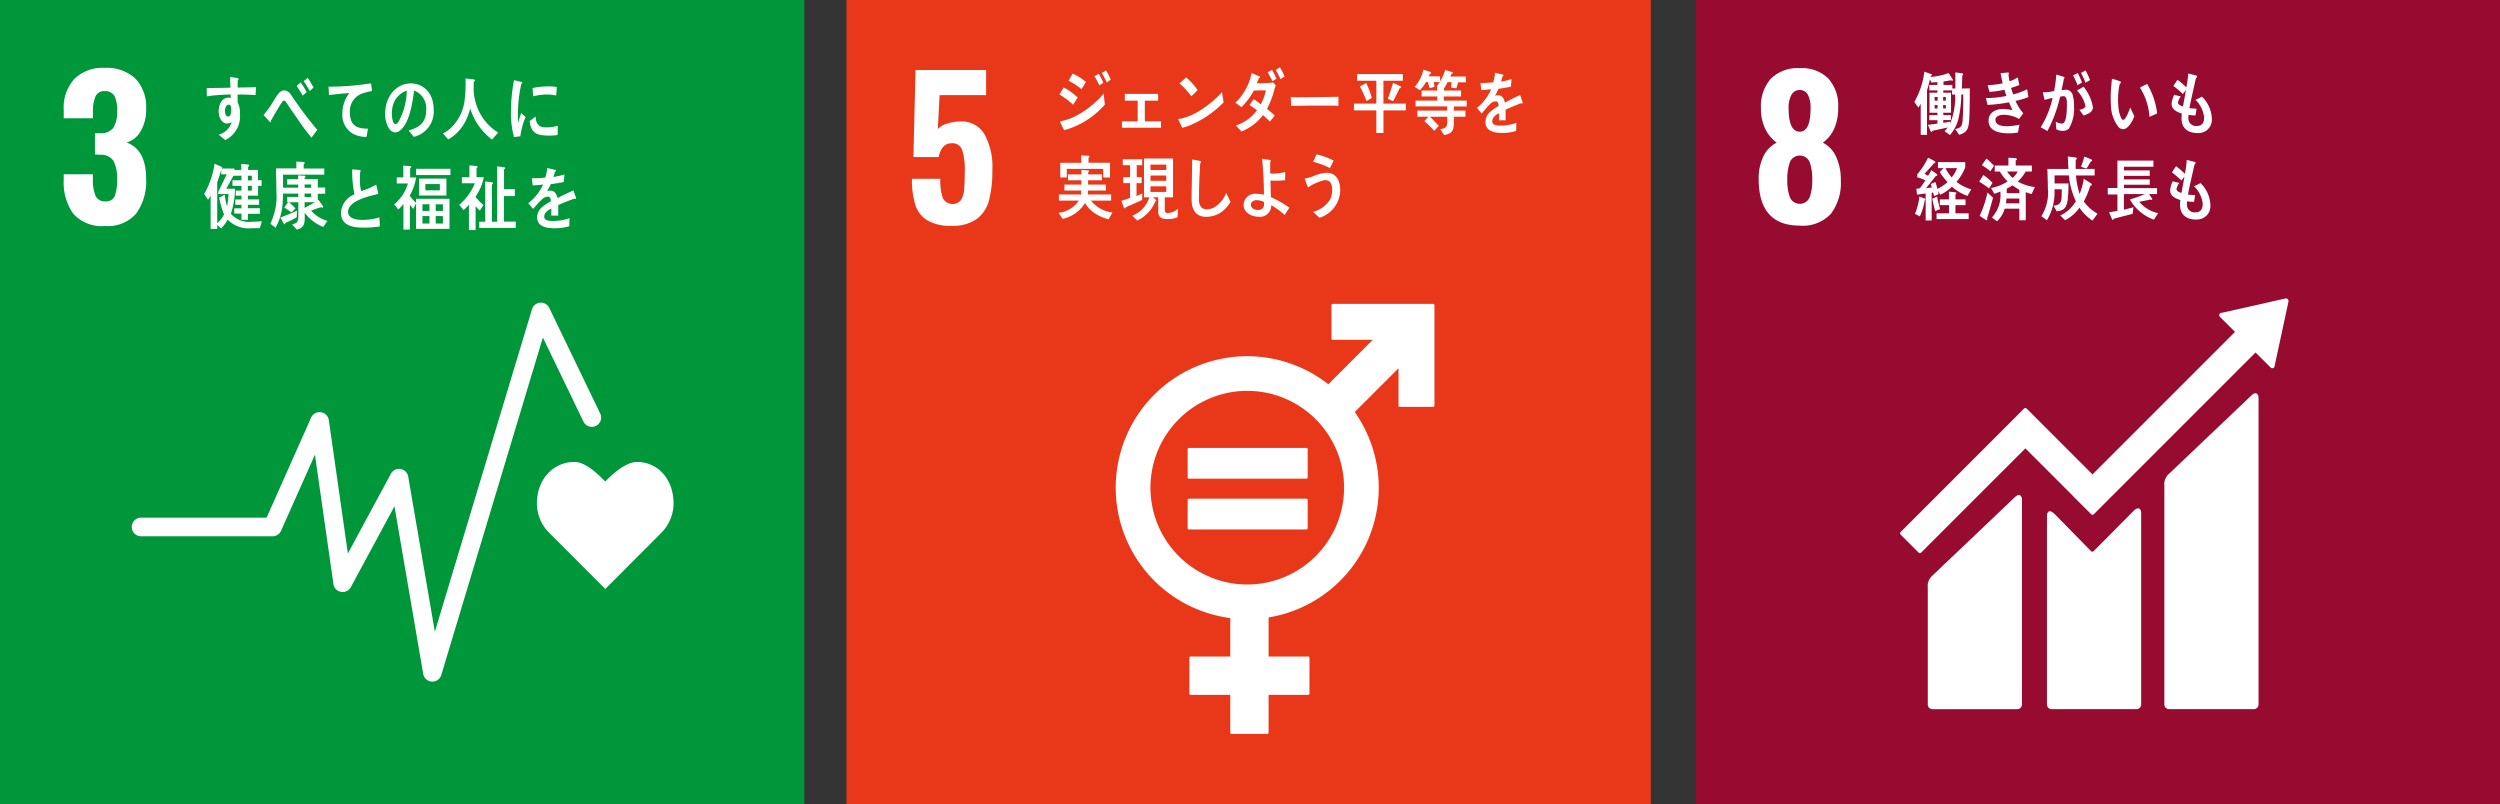 <svg id="グループ_15" data-name="グループ 15" xmlns="http://www.w3.org/2000/svg" xmlns:xlink="http://www.w3.org/1999/xlink" width="310.519" height="99.9" viewBox="0 0 310.519 99.9">
  <rect x="0" y="0" width="310.519" height="99.9" fill="#333333" stroke="none"/>
  <defs>
    <clipPath id="clip-path">
      <rect id="長方形_20" data-name="長方形 20" width="310.519" height="99.9" fill="none"/>
    </clipPath>
  </defs>
  <rect id="長方形_17" data-name="長方形 17" width="99.9" height="99.9" transform="translate(0 0)" fill="#00973b"/>
  <g id="グループ_14" data-name="グループ 14" transform="translate(0 0)">
    <g id="グループ_13" data-name="グループ 13" clip-path="url(#clip-path)">
      <path id="パス_141" data-name="パス 141" d="M5.064,22.248a6.685,6.685,0,0,1-1.2-4.256v-.658H7.485v.633A5.006,5.006,0,0,0,7.84,20.06a1.226,1.226,0,0,0,1.2.635A1.154,1.154,0,0,0,10.2,20.05a5.509,5.509,0,0,0,.293-2.106,4.519,4.519,0,0,0-.447-2.27A1.81,1.81,0,0,0,8.4,14.911a4.189,4.189,0,0,0-.658-.025V12.23h.588a1.944,1.944,0,0,0,1.692-.658A3.818,3.818,0,0,0,10.5,9.407a3.757,3.757,0,0,0-.34-1.811,1.285,1.285,0,0,0-1.213-.588,1.14,1.14,0,0,0-1.129.635,4.743,4.743,0,0,0-.33,1.882v.846H3.864V9.337A5.3,5.3,0,0,1,5.193,5.48,4.994,4.994,0,0,1,8.944,4.116a5.212,5.212,0,0,1,3.81,1.317A5.077,5.077,0,0,1,14.1,9.221a5.219,5.219,0,0,1-.682,2.763,2.92,2.92,0,0,1-1.741,1.4q2.421.894,2.423,4.492a6.838,6.838,0,0,1-1.223,4.314,4.625,4.625,0,0,1-3.882,1.565,4.725,4.725,0,0,1-3.927-1.506" transform="translate(4.051 4.315)" fill="#fff"/>
      <path id="パス_142" data-name="パス 142" d="M49.526,33.127c0-2.825-1.813-5.113-4.556-5.113-1.372,0-3.027,1.5-3.927,2.427-.9-.926-2.446-2.429-3.818-2.429-2.745,0-4.668,2.288-4.668,5.113a5.176,5.176,0,0,0,1.456,3.617l7.036,7.046,7.024-7.038,0-.006a5.176,5.176,0,0,0,1.456-3.617" transform="translate(34.131 29.367)" fill="#fff"/>
      <path id="パス_143" data-name="パス 143" d="M45.328,65.422c-.025,0-.047,0-.072,0a1.155,1.155,0,0,1-1.067-.959L40.617,43.65,35.2,53.687a1.156,1.156,0,0,1-2.161-.385l-2.3-16.061-4.205,9.443a1.154,1.154,0,0,1-1.055.686H9.148a1.155,1.155,0,1,1,0-2.311H24.736l5.529-12.421a1.156,1.156,0,0,1,2.2.307l2.368,16.561,5.34-9.9a1.155,1.155,0,0,1,2.155.352l3.308,19.275L57.7,19.174A1.155,1.155,0,0,1,59.843,19l6.346,13.157a1.155,1.155,0,0,1-2.081,1L59.052,22.683,46.435,64.6a1.157,1.157,0,0,1-1.106.821" transform="translate(8.377 19.239)" fill="#fff"/>
      <path id="パス_144" data-name="パス 144" d="M32.154,11.832c-.262.027-.522.063-.793.1A11.335,11.335,0,0,1,30.984,8.6a21.6,21.6,0,0,1,.377-3.74l.633.147a2.209,2.209,0,0,1,.313.082.108.108,0,0,1,.08.113.117.117,0,0,1-.117.115A17.356,17.356,0,0,0,31.848,9.2c0,.317.014.627.014.944.131-.4.256-.8.393-1.2.182.168.365.342.545.512a8.4,8.4,0,0,0-.647,2.372m4.625-.164a5.9,5.9,0,0,1-1.329.076c-1.041-.033-2.009-.2-2.136-1.807.246-.186.492-.381.744-.559,0,.909.422,1.319,1.1,1.342a4.633,4.633,0,0,0,1.639-.2c-.006.381-.01.76-.016,1.149m-.182-4.9a5.615,5.615,0,0,0-1.686-.1,7.635,7.635,0,0,0-1.166.2c-.031-.313-.051-.707-.09-1.022a8.783,8.783,0,0,1,1.651-.2,6.069,6.069,0,0,1,1.374.068c-.029.348-.047.7-.084,1.053" transform="translate(32.482 5.098)" fill="#fff"/>
      <path id="パス_145" data-name="パス 145" d="M18.606,6.916c-.305-.025-.61-.043-.907-.049-.447-.014-.889-.033-1.327-.018.006.332-.008.639.012.969a2.914,2.914,0,0,1,.277,1.407A3.268,3.268,0,0,1,14.833,12.5c-.266-.231-.549-.434-.809-.676a2.285,2.285,0,0,0,1.61-1.532,1.136,1.136,0,0,1-.615.143c-.631,0-1-.813-1-1.5,0-.856.424-1.7,1.2-1.7a1.241,1.241,0,0,1,.3.037c0-.141-.008-.287-.016-.43-.5,0-1.01.035-1.506.068s-.957.092-1.434.16c-.029-.34-.014-.686-.029-1.026.985-.018,1.966-.018,2.954-.055-.023-.438-.037-.871-.045-1.317.215.018.447.053.662.088a1.967,1.967,0,0,1,.274.045c.051.008.111.025.111.107a.245.245,0,0,1-.1.186c-.008.287-.014.592-.014.877.758-.006,1.522-.02,2.28-.045ZM15.294,8.1c-.34,0-.49.391-.49.758,0,.295.088.721.391.721.328,0,.387-.5.387-.8,0-.24,0-.678-.289-.678" transform="translate(13.139 4.897)" fill="#fff"/>
      <path id="パス_146" data-name="パス 146" d="M21.925,12.165c-.375-.5-.815-1.028-1.206-1.592-.463-.664-.94-1.354-1.391-2.009-.154-.223-.309-.467-.463-.69-.082-.113-.182-.317-.324-.317-.2,0-.389.383-.5.549-.147.236-.3.488-.434.711-.252.414-.471.834-.715,1.235V10.1c0,.074-.031.139-.094.139l-.817-.9A11.9,11.9,0,0,0,16.85,8.2c.279-.42.528-.889.823-1.311.281-.381.5-.606.92-.606a.968.968,0,0,1,.729.465c.162.2.317.461.463.666.348.5.692,1,1.045,1.469.545.739,1.252,1.618,1.825,2.308ZM20.848,6.933c-.234-.42-.5-.815-.756-1.211l.506-.434A10.372,10.372,0,0,1,21.333,6.5Zm.866-.576a11.429,11.429,0,0,0-.758-1.219l.508-.424a12.722,12.722,0,0,1,.729,1.221Z" transform="translate(16.754 4.943)" fill="#fff"/>
      <path id="パス_147" data-name="パス 147" d="M25.161,6.034a8.139,8.139,0,0,0-1.082.291,2.317,2.317,0,0,0-1.5,2.386c.014,1.786,1.125,1.954,2.233,1.975-.051.336-.1.68-.174,1.016l-.15,0a3.568,3.568,0,0,1-1.446-.34,2.674,2.674,0,0,1-1.4-2.554,4.093,4.093,0,0,1,.866-2.546c-.815.049-1.727.137-2.528.252-.039-.442-.018-.7-.061-1.047a33.609,33.609,0,0,0,4.2-.262c.33-.047.887-.119,1.077-.147.035.131.113.817.125.885s-.084.076-.16.094" transform="translate(20.884 5.299)" fill="#fff"/>
      <path id="パス_148" data-name="パス 148" d="M26.912,11.7c-.221-.262-.422-.537-.645-.789,1.135-.34,2.181-.832,2.181-2.53a2.355,2.355,0,0,0-1.5-2.435c-.195,1.547-.576,4.009-1.7,4.92a1.048,1.048,0,0,1-.668.287,1.061,1.061,0,0,1-.766-.52A3.344,3.344,0,0,1,23.356,8.8c0-2.192,1.454-3.74,3.161-3.74,1.581,0,2.864,1.172,2.864,3.257A3.223,3.223,0,0,1,26.912,11.7M24.388,7.571a3.677,3.677,0,0,0-.2,1.225c0,.367.066,1.315.467,1.315.143,0,.266-.17.352-.285a8.2,8.2,0,0,0,1.032-3.867,2.653,2.653,0,0,0-1.649,1.612" transform="translate(24.485 5.3)" fill="#fff"/>
      <path id="パス_149" data-name="パス 149" d="M32.956,12.353A7.694,7.694,0,0,1,30.248,8.5a9.329,9.329,0,0,1-.4,1.161,5.731,5.731,0,0,1-1.59,2.161,4.174,4.174,0,0,1-.756.508l-.645-.746a4.2,4.2,0,0,0,.873-.576,5.728,5.728,0,0,0,1.811-3.486,16.594,16.594,0,0,0,.117-2.763l1.02.115A.143.143,0,0,1,30.821,5a.175.175,0,0,1-.131.162c-.014.361-.023.719-.023,1.082a6.8,6.8,0,0,0,1.143,3.423,6.314,6.314,0,0,0,1.907,1.807Z" transform="translate(28.161 4.986)" fill="#fff"/>
      <path id="パス_150" data-name="パス 150" d="M19.3,17.926c-.334.008-.67.016-1.006.016a3.667,3.667,0,0,1-3-1.067,4.717,4.717,0,0,1-.805,1.086L14,17.541v.49h-.821V13.874a4.916,4.916,0,0,1-.317.541l-.479-.727A10.66,10.66,0,0,0,13.67,9.925l.889.4a.107.107,0,0,1,.059.088.143.143,0,0,1-.08.115h1.583v.711l-1,1.8H16.2a9.732,9.732,0,0,1-.506,3.107,3.033,3.033,0,0,0,2.689.987c.387,0,.766-.025,1.155-.051ZM14.133,13.7v-.3l1.053-2.155H14.5v-.6c-.143.535-.307,1.069-.5,1.585v5.086a3.076,3.076,0,0,0,.842-1.086,11.682,11.682,0,0,1-.6-2.085c.229-.121.455-.244.684-.367a9.073,9.073,0,0,0,.3,1.463,13.381,13.381,0,0,0,.178-1.54Zm4.941-1.016V13.9H17.808v.465H19.2v.666H17.808v.428H19.3v.692H17.814V16.9h-.805v-.77h-.893v-.658h.893V15.03h-.76v-.658h.76V13.9H16.3v-.631h.707v-.586H15.893v-.7h1.116V11.42H15.96V10.7h1.026V9.952l.858.08a.12.12,0,0,1,.119.131c0,.07-.082.121-.127.156V10.7h1.231v1.278h.447v.7ZM18.3,11.42h-.492V12H18.3Zm0,1.262h-.492v.586H18.3Z" transform="translate(12.981 10.405)" fill="#fff"/>
      <path id="パス_151" data-name="パス 151" d="M22.962,17.916a5.376,5.376,0,0,1-2.3-1.76c0,.207.008.408.008.612,0,.93-.24,1.274-.985,1.481l-.582-.641c.567-.162.77-.27.77-1.018V14.847H18.716c.274.246.543.488.795.758l-.49.514c-.3-.215-.6-.424-.9-.621l.477-.651h-.113V14.19h1.379v-.414h-1.9c-.006.315-.006.631-.031.946a7.274,7.274,0,0,1-.891,3.3c-.217-.17-.426-.342-.649-.506a7.81,7.81,0,0,0,.752-4c0-.955-.035-1.911-.051-2.868h2.532V9.8c.285.016.643.016.918.053.051.008.119.027.119.109a.172.172,0,0,1-.127.152v.543h2.556v.768H17.972c0,.539,0,1.071,0,1.612h1.878v-.377h-1.37v-.678H19.84V11.51l.782.045c.059,0,.133.01.133.111a.165.165,0,0,1-.1.141v.172H22.29v1.039h.918v.774H22.29v.795l.068-.055.555.768a.225.225,0,0,1,.035.119.1.1,0,0,1-.1.107.344.344,0,0,1-.164-.063c-.41.127-.819.279-1.229.418a4.149,4.149,0,0,0,2.032,1.288Zm-3.294-1.19a14.474,14.474,0,0,1-1.391.676c-.018.063-.053.18-.121.18-.037,0-.068-.035-.09-.072l-.43-.766c.7-.262,1.4-.524,2.079-.858Zm1.8-4.089h-.819v.406h.819Zm0,1.129h-.819V14.2h.819Zm-.819,1.082v.694a13.785,13.785,0,0,0,1.274-.7Z" transform="translate(17.184 10.272)" fill="#fff"/>
      <path id="パス_152" data-name="パス 152" d="M23.348,17.5c-1.028,0-2.671-.166-2.671-1.846a2.566,2.566,0,0,1,1.678-2.272,13.988,13.988,0,0,1-.287-3.114l.655.053c.107.01.213.018.322.035.037.008.08.027.08.08a.181.181,0,0,1-.049.1,5.951,5.951,0,0,0-.043.809,5.534,5.534,0,0,0,.135,1.575.094.094,0,0,0,.063.027,7.75,7.75,0,0,0,1.815-.785c.109.379.18.774.266,1.161-.9.221-3.757.785-3.757,2.235,0,.819,1.065.977,1.563.977a6.568,6.568,0,0,0,2.321-.309c.031.371.053.75.061,1.129a12.054,12.054,0,0,1-2.153.147" transform="translate(21.677 10.767)" fill="#fff"/>
      <path id="パス_153" data-name="パス 153" d="M26.622,17.9V14.733l-.346.69c-.152-.168-.283-.346-.426-.522v3.093h-.8V14.8a3.807,3.807,0,0,1-.641.688l-.506-.629a5.27,5.27,0,0,0,1.708-2.6H24.219v-.75h.821V10.04l.848.07c.045,0,.121.027.121.1a.17.17,0,0,1-.121.141v1.168h.742a6.581,6.581,0,0,1-.8,2.245,3.682,3.682,0,0,0,.793.893v-.488h4.15V17.9Zm.008-7.46h4.261v.778H26.63ZM27,11.658h3.392v2.1H27Zm1.284,3.189h-.869v.823h.869Zm0,1.467h-.869v.928h.869Zm1.29-3.976h-1.8v.776h1.8Zm.379,2.509h-.893v.823h.893Zm0,1.467h-.893v.928h.893Z" transform="translate(25.058 10.526)" fill="#fff"/>
      <path id="パス_154" data-name="パス 154" d="M29.874,13.917v.035a6.665,6.665,0,0,0,.981,1l-.447.7a6.191,6.191,0,0,1-.528-.557v2.968h-.83V14.906a4.288,4.288,0,0,1-.668.68l-.537-.664a6.91,6.91,0,0,0,1.944-2.667H28.174V11.5h.936V10.027l.9.082a.13.13,0,0,1,.107.121.155.155,0,0,1-.121.133V11.5H30.9a6.61,6.61,0,0,1-1.026,2.421m.453,3.88v-.77h.748v-5.01l.854.107a.123.123,0,0,1,.113.123c0,.082-.082.123-.135.152v4.629h.649V10.152l.856.1c.059.01.135.043.135.123s-.084.125-.135.162v2.454h1.338v.85H33.395V17.01h1.473V17.8Z" transform="translate(29.193 10.512)" fill="#fff"/>
      <path id="パス_155" data-name="パス 155" d="M37.9,14.023a.209.209,0,0,1-.109-.043c-.528.178-1.549.584-2.032.805V16.1l-.864-.008c.006-.119.006-.248.006-.393v-.479c-.588.272-.881.625-.881,1.018,0,.344.338.522,1.006.522a6.447,6.447,0,0,0,2.134-.342l-.029,1a6.137,6.137,0,0,1-1.841.248c-1.438,0-2.157-.453-2.157-1.372a1.7,1.7,0,0,1,.6-1.233,5.245,5.245,0,0,1,1.114-.735c-.014-.387-.131-.584-.344-.584a1.058,1.058,0,0,0-.756.328,6.521,6.521,0,0,0-.565.58c-.272.3-.44.506-.543.61-.131-.156-.336-.385-.608-.7a6.192,6.192,0,0,0,1.85-2.323c-.389.051-.823.086-1.293.111-.029-.324-.074-.625-.117-.889a12.4,12.4,0,0,0,1.68-.088,7.123,7.123,0,0,0,.25-1.184l.989.225a.1.1,0,0,1,.088.1c0,.051-.035.094-.117.129-.037.145-.1.369-.2.658a11.879,11.879,0,0,0,1.37-.315l-.082.942c-.4.086-.946.172-1.62.266a5.394,5.394,0,0,1-.455.856A1.477,1.477,0,0,1,34.794,13c.447,0,.742.3.873.918.586-.309,1.256-.627,1.979-.952l.338.961c0,.068-.029.1-.088.1" transform="translate(33.578 10.684)" fill="#fff"/>
      <rect id="長方形_18" data-name="長方形 18" width="99.9" height="99.9" transform="translate(105.14)" fill="#e83819"/>
      <path id="パス_156" data-name="パス 156" d="M57.177,22.9A3.5,3.5,0,0,1,55.7,20.939a10.667,10.667,0,0,1-.4-3.175h3.527a6.743,6.743,0,0,0,.305,2.388,1.357,1.357,0,0,0,2.235.27,2.7,2.7,0,0,0,.412-1.282c.053-.541.082-1.321.082-2.339a7.991,7.991,0,0,0-.317-2.6,1.261,1.261,0,0,0-1.3-.858q-1.272,0-1.624,1.717H55.483l.26-10.817h8.771V7.371H58.73l-.213,4.209a2.467,2.467,0,0,1,1.131-.67,5.317,5.317,0,0,1,1.717-.27A3.246,3.246,0,0,1,64.3,12.215a8.331,8.331,0,0,1,.987,4.42,14.817,14.817,0,0,1-.4,3.753,4.25,4.25,0,0,1-1.518,2.352,5.14,5.14,0,0,1-3.185.858,5.552,5.552,0,0,1-3.011-.694" transform="translate(57.971 4.448)" fill="#fff"/>
      <path id="パス_157" data-name="パス 157" d="M107.085,18.427H94.612a.161.161,0,0,0-.16.16v4.144a.16.16,0,0,0,.16.16h4.965l-5.514,5.516A16.33,16.33,0,1,0,81.884,57.45v4.777h-4.92a.157.157,0,0,0-.162.158v4.443a.157.157,0,0,0,.162.158h4.92v4.7a.156.156,0,0,0,.158.158h4.441a.158.158,0,0,0,.16-.158v-4.7h4.92a.156.156,0,0,0,.158-.158V62.385a.156.156,0,0,0-.158-.158h-4.92V57.372a16.323,16.323,0,0,0,10.7-25.514l5.436-5.436v4.64a.16.16,0,0,0,.16.158h4.144a.161.161,0,0,0,.162-.158V18.587a.162.162,0,0,0-.162-.16M83.992,53.28A12.025,12.025,0,1,1,96.018,41.256,12.038,12.038,0,0,1,83.992,53.28" transform="translate(70.926 19.318)" fill="#fff"/>
      <path id="パス_158" data-name="パス 158" d="M86.761,27.162H72.177a.153.153,0,0,0-.16.141v3.531a.151.151,0,0,0,.16.145H86.761a.151.151,0,0,0,.162-.145V27.3a.154.154,0,0,0-.162-.141" transform="translate(75.499 28.475)" fill="#fff"/>
      <path id="パス_159" data-name="パス 159" d="M86.761,30.24H72.177a.155.155,0,0,0-.16.147v3.531a.152.152,0,0,0,.16.141H86.761a.152.152,0,0,0,.162-.141V30.387a.156.156,0,0,0-.162-.147" transform="translate(75.499 31.702)" fill="#fff"/>
      <path id="パス_160" data-name="パス 160" d="M65.948,8.539A9.266,9.266,0,0,0,64.24,7.261c.184-.283.35-.582.535-.873a7.5,7.5,0,0,1,1.731,1.241ZM64.834,11.7c-.059-.1-.512-.993-.512-1.047s.066-.066.1-.074a8.553,8.553,0,0,0,1.376-.418,11.575,11.575,0,0,0,3.953-3.027c.031.455.074.918.133,1.381A10.384,10.384,0,0,1,64.834,11.7m2.141-5.1a7.221,7.221,0,0,0-1.6-1.045c.176-.291.336-.59.5-.891A6.307,6.307,0,0,1,67.526,5.7c-.176.311-.352.61-.551.9M69.2,6.138a9.564,9.564,0,0,0-.615-1.155l.549-.293A10.8,10.8,0,0,1,69.7,5.8Zm.932-.369c-.2-.393-.4-.8-.625-1.182l.528-.317a8.263,8.263,0,0,1,.58,1.149Z" transform="translate(67.346 4.476)" fill="#fff"/>
      <path id="パス_161" data-name="パス 161" d="M68.031,9.9V9.1h1.958V6.533h-1.6v-.84h4.138v.84H70.876V9.1h2.011v.8Z" transform="translate(71.321 5.968)" fill="#fff"/>
      <path id="パス_162" data-name="パス 162" d="M73.236,10.494a6.343,6.343,0,0,1-1.29.463c-.045-.1-.506-1.071-.506-1.071,0-.035.035-.035.059-.035a1.424,1.424,0,0,0,.315-.043A7.522,7.522,0,0,0,74.152,8.8a12.938,12.938,0,0,0,2.737-2.274c.059.422.133.842.2,1.262a12.509,12.509,0,0,1-3.849,2.708m-.17-3.462A9.3,9.3,0,0,0,71.6,5.439c.289-.242.559-.5.836-.746a8.207,8.207,0,0,1,1.417,1.569,6.2,6.2,0,0,1-.787.77" transform="translate(74.895 4.92)" fill="#fff"/>
      <path id="パス_163" data-name="パス 163" d="M79.811,6.637c-.031.1-.053.211-.084.313a6.719,6.719,0,0,1-.248.807,10.4,10.4,0,0,1-.645,1.491c.33.258.658.531.967.823-.19.256-.4.506-.608.744-.277-.272-.563-.539-.85-.795a6.282,6.282,0,0,1-2.683,2.03c-.207-.24-.426-.471-.653-.694a.065.065,0,0,1-.02-.041c0-.035.027-.035.043-.043a2.591,2.591,0,0,0,.424-.145,5.334,5.334,0,0,0,2.134-1.706c-.293-.24-.608-.447-.916-.66.182-.242.344-.49.526-.729.293.2.58.42.866.643a6.1,6.1,0,0,0,.631-1.731c-.5,0-.989.006-1.489.025a8.739,8.739,0,0,1-1.546,2.065c-.244-.186-.492-.375-.748-.549a7.1,7.1,0,0,0,2.016-3.691l.989.42a.091.091,0,0,1,.059.094c0,.076-.082.1-.133.1-.094.223-.182.447-.277.66.688-.018,1.37-.018,2.061-.1a4.5,4.5,0,0,0,.313.377c-.043.094-.094.2-.129.293M79.516,5.8c-.182-.377-.387-.744-.6-1.1l.549-.3a10.354,10.354,0,0,1,.549,1.1Zm1-.248a10.534,10.534,0,0,0-.6-1.149l.528-.315a6.883,6.883,0,0,1,.572,1.131Z" transform="translate(78.533 4.28)" fill="#fff"/>
      <path id="パス_164" data-name="パス 164" d="M84.19,7c-.418-.027-.778-.035-1.114-.035-.389-.008-3.835,0-4.767.035-.012-.344-.029-.78-.037-1.036-.01-.129.049-.07.1-.063.123.016.358.025.424.029.447.012,1.592-.016,2.1-.016,1.063,0,2.114-.027,3.3-.043-.023.342,0,.787-.008,1.131" transform="translate(82.056 6.149)" fill="#fff"/>
      <path id="パス_165" data-name="パス 165" d="M85.772,9v2.81h-.889V9H82.1V8.16h2.786V5.314h-2.4V4.493h5.69v.821H85.764V8.16h2.786V9Zm-2.1-1.168c-.256-.608-.518-1.227-.825-1.8l.782-.428a10.232,10.232,0,0,1,.69,1.85Zm4.093-1.569c-.256.541-.512,1.082-.807,1.6l-.651-.309c.242-.641.461-1.3.651-1.971l.883.4a.172.172,0,0,1,.1.145c0,.094-.119.127-.178.127" transform="translate(86.067 4.71)" fill="#fff"/>
      <path id="パス_166" data-name="パス 166" d="M88.164,5.767l.08.592-.6.162-.236-.77h-.2a5.9,5.9,0,0,1-.782,1.026l-.639-.418a4.873,4.873,0,0,0,1.084-2.134l.844.274a.129.129,0,0,1,.1.111c0,.078-.082.129-.139.137a1.605,1.605,0,0,1-.156.307h1.424v.713Zm2.487,3.025-.01.514h1.446v.762H90.651c0,1.311.131,2.048-1.2,2.28l-.5-.729c.508-.094.877-.137.877-.848v-.7H87.681c.219.207.424.42.629.643.156.162.317.309.463.488l-.549.619a16.274,16.274,0,0,0-1.239-1.2l.49-.549H86.11V9.307h3.714V8.785H85.891V8.064h2.7V7.549H86.646V6.82h1.919V6.239l.889.121c.037.006.037-.037.037.006,0,.061-.031.172-.074.19V6.82h2.134v.729H89.4v.514h2.845v.729ZM91.192,5.8l-.234.735-.637-.068.031-.694h-.479a7.69,7.69,0,0,1-.455.78l-.852-.317a6.123,6.123,0,0,0,1.006-1.971l.866.256c.035.008.088.043.088.094,0,.078-.1.094-.145.094-.053.129-.111.25-.17.369h1.942V5.8Z" transform="translate(89.93 4.429)" fill="#fff"/>
      <path id="パス_167" data-name="パス 167" d="M95.158,8.238a.187.187,0,0,1-.1-.041c-.506.178-1.479.582-1.94.805v1.319l-.825-.008c.006-.121.006-.25.006-.4V9.437c-.557.279-.84.627-.84,1.022,0,.342.322.52.959.52a5.991,5.991,0,0,0,2.038-.338l-.027,1a5.5,5.5,0,0,1-1.757.248q-2.059,0-2.059-1.368a1.727,1.727,0,0,1,.574-1.235,4.946,4.946,0,0,1,1.063-.737c-.014-.385-.125-.584-.328-.584a1,1,0,0,0-.721.326,6.785,6.785,0,0,0-.539.584c-.26.3-.42.5-.518.608-.127-.154-.324-.385-.582-.7a6.166,6.166,0,0,0,1.764-2.323c-.371.051-.782.086-1.233.113-.025-.326-.068-.627-.111-.891a11.3,11.3,0,0,0,1.6-.088,6.992,6.992,0,0,0,.236-1.18l.948.221a.1.1,0,0,1,.082.1c0,.051-.033.094-.111.127-.035.147-.1.371-.188.662A10.441,10.441,0,0,0,93.855,5.2l-.076.944c-.385.084-.905.17-1.549.266a5.17,5.17,0,0,1-.432.856,1.351,1.351,0,0,1,.4-.059c.426,0,.707.3.834.916.559-.309,1.194-.625,1.889-.95l.32.959c0,.068-.027.1-.082.1" transform="translate(93.889 4.623)" fill="#fff"/>
      <path id="パス_168" data-name="パス 168" d="M70.393,17.363a5.415,5.415,0,0,1-1.729-.762,3.721,3.721,0,0,1-1.188-1.268,4.331,4.331,0,0,1-2.79,1.979l-.5-.754A3.514,3.514,0,0,0,66.7,15.04H64.228v-.762h2.755c.008-.164.016-.326.016-.488H64.91v-.737h2.112V12.52H65.363v-.735h1.659v-.549l.858.059a.083.083,0,0,1,.088.086.143.143,0,0,1-.1.121v.283H69.58v.735H67.856v.533h2.208v.737h-2.22c-.008.162-.008.324-.008.488h2.882v.762H68.21a4,4,0,0,0,2.675,1.485Zm-.66-5.193V11.1H65.209V12.17H64.4V10.345h2.606V9.419l.907.059a.106.106,0,0,1,.119.1.186.186,0,0,1-.125.147v.617H70.58V12.17Z" transform="translate(67.295 9.874)" fill="#fff"/>
      <path id="パス_169" data-name="パス 169" d="M70.582,14.75c-.682.334-1.379.617-2.067.934-.016.051-.051.129-.1.129-.029,0-.068-.027-.1-.086L68,14.869c.356-.119.717-.24,1.075-.369V12.669h-.842v-.748h.842V10.436h-.907V9.7H70.59v.735h-.682v1.485h.608v.748h-.633v1.6c.238-.1.477-.215.713-.32ZM74.974,16.9a2.966,2.966,0,0,1-1.245.231c-.565,0-1.151-.111-1.151-.934V14.433h-.662c.068.053.418.309.418.393,0,.051-.066.086-.1.094a7.5,7.5,0,0,1-.459.85,4.427,4.427,0,0,1-1.8,1.542l-.631-.6a3.506,3.506,0,0,0,2.118-2.28h-.651V9.615h3.607v4.818H73.39v1.483c0,.283.082.471.344.471a2.117,2.117,0,0,0,1.313-.557Zm-1.4-6.532H71.616v.668h1.958Zm-1.958,1.356v.651h1.958l.006-.651Zm1.964,1.338H71.614v.7h1.966Z" transform="translate(71.283 10.08)" fill="#fff"/>
      <path id="パス_170" data-name="パス 170" d="M75.959,16.209a3.4,3.4,0,0,1-1.944.582c-1.041,0-1.694-.692-1.751-1.911a4.835,4.835,0,0,1-.008-.488c0-.463.008-.926.023-1.4.02-1.1.035-2.216.051-3.322.225.033.461.078.688.127a1.659,1.659,0,0,1,.287.061c.059.025.131.061.131.137a.174.174,0,0,1-.109.143c-.088,1.493-.154,3-.154,4.492,0,.762.293,1.227.975,1.227a2.008,2.008,0,0,0,.93-.25,3.536,3.536,0,0,0,1.475-1.79l.537,1.114a4.2,4.2,0,0,1-1.131,1.276" transform="translate(75.748 10.139)" fill="#fff"/>
      <path id="パス_171" data-name="パス 171" d="M80.5,16.611a8.525,8.525,0,0,0-1.663-1.217,1.386,1.386,0,0,1-1.583,1.432c-.727,0-1.841-.428-1.841-1.456a1.422,1.422,0,0,1,1.606-1.389,3.734,3.734,0,0,1,.916.111c0-1.2-.051-2.407-.147-3.6-.029-.293-.043-.584-.094-.866l.975.145c.045.008.125.051.125.121a.166.166,0,0,1-.08.119v.326c0,.377-.008.756.008,1.131H78.8a7.629,7.629,0,0,0,1.012-.051c.262-.033.52-.094.776-.135,0,.334-.014.668-.023,1.01-.41.035-.828.059-1.239.059-.19,0-.381-.008-.578-.016.02.686.029,1.37.051,2.065A12.11,12.11,0,0,1,81.1,15.7Zm-2.558-1.62a2.263,2.263,0,0,0-.969-.221c-.256,0-.653.188-.653.539,0,.533.514.67.875.67a.657.657,0,0,0,.748-.746Z" transform="translate(79.054 10.094)" fill="#fff"/>
      <path id="パス_172" data-name="パス 172" d="M80.955,17.234c-.272-.248-.543-.5-.83-.727a3.548,3.548,0,0,0,2.114-1.491,2.778,2.778,0,0,0,.285-1.26c0-.762-.248-1.2-.93-1.2a6.052,6.052,0,0,0-2.075.918c-.053-.127-.4-1.012-.4-1.088s.07-.051.1-.051a4.871,4.871,0,0,0,.909-.248,4.975,4.975,0,0,1,1.708-.438c1.176,0,1.688.926,1.688,2.2a3.66,3.66,0,0,1-2.567,3.384m1.284-6.178a10.575,10.575,0,0,0-2.079-.77c.141-.309.272-.617.412-.926a8.17,8.17,0,0,1,2.128.78c-.145.307-.295.617-.461.916" transform="translate(82.942 9.813)" fill="#fff"/>
      <rect id="長方形_19" data-name="長方形 19" width="99.9" height="99.9" transform="translate(210.618)" fill="#970b31"/>
      <path id="パス_173" data-name="パス 173" d="M106.642,17.907a6.335,6.335,0,0,1,.565-2.773,3.668,3.668,0,0,1,1.669-1.741,4.686,4.686,0,0,1-1.411-1.7,5.716,5.716,0,0,1-.541-2.6,5.088,5.088,0,0,1,1.245-3.656,4.713,4.713,0,0,1,3.576-1.3,4.654,4.654,0,0,1,3.55,1.293,5.028,5.028,0,0,1,1.223,3.6A6.2,6.2,0,0,1,116,11.7a4.284,4.284,0,0,1-1.389,1.694,3.64,3.64,0,0,1,1.669,1.788,6.835,6.835,0,0,1,.565,2.892,6.32,6.32,0,0,1-1.223,4.138,4.744,4.744,0,0,1-3.88,1.483q-5.1,0-5.1-5.787m6.338,2.247a5.959,5.959,0,0,0,.317-2.106,6.335,6.335,0,0,0-.317-2.233,1.333,1.333,0,0,0-2.468.01,6.366,6.366,0,0,0-.317,2.222,5.959,5.959,0,0,0,.317,2.106,1.33,1.33,0,0,0,2.468,0m.107-11.065a3.415,3.415,0,0,0-.33-1.635,1.081,1.081,0,0,0-1.01-.6,1.133,1.133,0,0,0-1.036.6,3.239,3.239,0,0,0-.352,1.635q0,2.94,1.389,2.939,1.34,0,1.34-2.939" transform="translate(111.799 4.328)" fill="#fff"/>
      <path id="パス_174" data-name="パス 174" d="M142.024,24.147l-10.2,9.7a1.69,1.69,0,0,0-.582,1.458V62.5a.581.581,0,0,0,.582.58h10.537a.579.579,0,0,0,.58-.58V24.393c0-.322-.25-.907-.916-.246" transform="translate(137.587 24.999)" fill="#fff"/>
      <path id="パス_175" data-name="パス 175" d="M127.678,30.321l-10.2,9.7a1.686,1.686,0,0,0-.582,1.456V56.036a.582.582,0,0,0,.582.58h10.537a.582.582,0,0,0,.582-.58V30.564c0-.322-.254-.909-.918-.244" transform="translate(122.548 31.468)" fill="#fff"/>
      <path id="パス_176" data-name="パス 176" d="M163.461,18.4a.293.293,0,0,0-.086-.221.313.313,0,0,0-.188-.082l-.057,0-.084.006-7.81,1.762-.141.014a.3.3,0,0,0-.152.08.3.3,0,0,0,0,.42l.088.088,1.784,1.784-17.7,17.7-8.175-8.175a.234.234,0,0,0-.332,0L128.389,34l0,0-13.1,13.1a.24.24,0,0,0,0,.334l2.22,2.218a.234.234,0,0,0,.332,0l12.939-12.937,5.932,5.932a.086.086,0,0,0,.018.029l2.218,2.216a.232.232,0,0,0,.334,0l20.086-20.086,1.874,1.872a.294.294,0,0,0,.5-.193v-.025l1.717-7.974Z" transform="translate(120.787 18.975)" fill="#fff"/>
      <path id="パス_177" data-name="パス 177" d="M134.847,31.173l-4.937,4.975a.236.236,0,0,1-.317-.01l-4.472-4.56c-.817-.815-1-.154-1,.166V55.184a.579.579,0,0,0,.578.58h10.541a.58.58,0,0,0,.58-.58V31.358c0-.322-.252-.909-.977-.184" transform="translate(130.128 32.317)" fill="#fff"/>
      <path id="パス_178" data-name="パス 178" d="M122.879,10.486c-.057,1.028-.352,1.465-1.231,1.7l-.485-.709c.617-.123.852-.285.912-1.049.08-1.071.08-2.159.08-3.238h-.242a13.752,13.752,0,0,1-.338,2.95,4.8,4.8,0,0,1-1.071,2.081l-.674-.488a5.492,5.492,0,0,0,.4-.447c-.637.137-1.276.266-1.915.412-.006.07-.043.129-.109.129s-.1-.059-.123-.119l-.309-.756c.4-.043.785-.1,1.18-.154v-.42h-1.012V9.74h1.012V9.448h-.989V6.957h.983V6.672h-1.006V6h1.006V5.644c-.242.016-.483.035-.727.061l-.2-.377c-.088.332-.168.676-.264,1.01-.016.061-.1.317-.1.361v5.5h-.782V8.343a4.611,4.611,0,0,1-.3.463L116.08,8.1a9.782,9.782,0,0,0,1.247-3.755l.864.315a.128.128,0,0,1,.074.1c0,.07-.094.1-.139.113L118.1,5a8.083,8.083,0,0,0,2.237-.479l.549.848a.09.09,0,0,1-.1.094.206.206,0,0,1-.133-.049c-.315.066-.639.109-.952.16V6h1.1v.438h.375v-2l.821.111c.051.008.141.045.141.123a.17.17,0,0,1-.1.143c-.014.541-.037,1.088-.057,1.628.328-.006.658-.016.989-.016-.008,1.354,0,2.708-.082,4.062m-3.908-3H118.6v.461h.367Zm0,1.01H118.6v.422h.367Zm1.012-1.01h-.33v.461h.33ZM120,8.5h-.346v.422H120Zm.77-1.311V6.672h-1.092v.285h.961V9.448h-.961V9.74h.944v.617h-.944v.352c.293-.045.578-.1.873-.156l-.045.291a8.5,8.5,0,0,0,.639-3.658Z" transform="translate(121.693 4.553)" fill="#fff"/>
      <path id="パス_179" data-name="パス 179" d="M124.1,7.922a6.076,6.076,0,0,0,.955,1.526c-.162.248-.338.481-.512.713a3.976,3.976,0,0,0-1.983-.516c-.3,0-.959.145-.959.619,0,.754,1.012.805,1.473.805a8.19,8.19,0,0,0,1.518-.2c-.072.326-.131.651-.191.977a6.823,6.823,0,0,1-1.075.1c-.934,0-2.577-.121-2.577-1.594,0-1.073,1.043-1.432,1.8-1.432a5.342,5.342,0,0,1,1.174.154c-.145-.326-.3-.649-.44-.983a17.458,17.458,0,0,1-2.669.324l-.191-.856a11.7,11.7,0,0,0,2.546-.256c-.09-.26-.17-.516-.244-.774a11.172,11.172,0,0,1-1.862.266c-.08-.274-.154-.557-.227-.832a10.44,10.44,0,0,0,1.876-.231c-.109-.41-.2-.838-.268-1.26.3-.025.6-.059.9-.076h.031a.1.1,0,0,1,.117.1.2.2,0,0,1-.074.137c.037.283.082.565.139.848a4.023,4.023,0,0,0,1.02-.49c.059.317.131.637.191.961-.338.129-.682.25-1.026.361.08.274.176.539.279.805a9.714,9.714,0,0,0,1.717-.643c.066.328.1.653.16.969a9.547,9.547,0,0,1-1.592.471" transform="translate(126.244 4.614)" fill="#fff"/>
      <path id="パス_180" data-name="パス 180" d="M127.24,11.5a1.093,1.093,0,0,1-.828.266,1.638,1.638,0,0,1-.719-.18c-.031-.324-.051-.643-.088-.967a1.543,1.543,0,0,0,.807.24c.592,0,.586-1.93.586-2.417,0-.35.006-.977-.412-.977a1.951,1.951,0,0,0-.44.07,16.693,16.693,0,0,1-1.569,4.259c-.285-.154-.549-.326-.834-.463a12,12,0,0,0,1.481-3.65c-.338.066-.676.154-1,.248-.023-.094-.213-.918-.213-.918,0-.043.049-.051.072-.051.066,0,.123.018.191.018a5.725,5.725,0,0,0,1.137-.156,14.1,14.1,0,0,0,.264-2.04c.219.053.432.121.645.19.1.033.2.059.3.1.037.016.094.043.094.1s-.051.078-.086.094c-.088.481-.184.969-.3,1.448a3.6,3.6,0,0,1,.44-.043.867.867,0,0,1,.969.729,4.755,4.755,0,0,1,.145,1.3,4.91,4.91,0,0,1-.637,2.792m1.071-5.4a9.421,9.421,0,0,0-.557-1.217l.592-.283a9.754,9.754,0,0,1,.522,1.182Zm.748,3.779c-.162-.25-.338-.481-.512-.711.211-.043.748-.174.748-.5a4.24,4.24,0,0,0-1.057-1.913,8.747,8.747,0,0,0,.821-.461,5.475,5.475,0,0,1,1.166,2.554c0,.643-.739.883-1.166,1.028m.236-4.08a8.389,8.389,0,0,0-.551-1.217l.565-.307a7.592,7.592,0,0,1,.549,1.209Z" transform="translate(129.727 4.483)" fill="#fff"/>
      <path id="パス_181" data-name="パス 181" d="M129.582,11.035a.792.792,0,0,1-.584-.225,4.472,4.472,0,0,1-.981-2.784,13.936,13.936,0,0,1,.047-2.358c.023-.3.047-.594.084-.889a5.746,5.746,0,0,1,1.053.338.115.115,0,0,1,.059.092c.006.09-.078.15-.143.172a8.859,8.859,0,0,0-.209,1.739,9.246,9.246,0,0,0,.033,1.09,4.14,4.14,0,0,0,.229,1.133c.055.164.184.547.367.535.35-.025.739-1.176.877-1.53l.51,1.073c-.195.582-.762,1.575-1.342,1.614M132.806,9.5a7.8,7.8,0,0,0-1.186-3.636c.3-.141.588-.307.9-.442a9.354,9.354,0,0,1,1.239,3.646c-.315.16-.631.3-.95.432" transform="translate(134.176 5.01)" fill="#fff"/>
      <path id="パス_182" data-name="パス 182" d="M134.951,11.856c-1.026.008-2.024-.428-2.038-1.809,0-.2.021-.412.037-.617-.537-.188-1.256-.428-1.27-1.225a3.148,3.148,0,0,1,.324-1.1c.279.061.557.145.828.2a1.641,1.641,0,0,0-.358.756c.008.3.424.428.625.481.115-.678.248-1.348.365-2.024-.133.162-.256.326-.381.49A13.589,13.589,0,0,0,131.907,6q.243-.384.506-.77a10.54,10.54,0,0,1,1.094.942,11.105,11.105,0,0,0,.233-1.714c.236.043.477.113.713.172a1.936,1.936,0,0,1,.293.078c.051.016.1.043.1.111a.34.34,0,0,1-.139.223c-.053.188-.1.4-.139.582-.09.4-.176.807-.272,1.211-.137.633-.285,1.276-.4,1.917.293.053.594.053.887.078l-.133.832a5.877,5.877,0,0,1-.864-.07,2.138,2.138,0,0,0-.023.379.955.955,0,0,0,1.065,1c.623-.008.9-.385.893-1.1a3.638,3.638,0,0,0-1.075-2.153,6.8,6.8,0,0,0,.805-.391,4.021,4.021,0,0,1,1.231,2.784,1.651,1.651,0,0,1-1.737,1.739" transform="translate(138.048 4.675)" fill="#fff"/>
      <path id="パス_183" data-name="パス 183" d="M117.329,14.843a7.455,7.455,0,0,1-.6,2.005l-.612-.317a7.015,7.015,0,0,0,.547-2.149l.664.25a.114.114,0,0,1,.08.117c0,.043-.049.078-.08.094m5.328-.539a5.681,5.681,0,0,1-1.948-1.149,5.04,5.04,0,0,1-1.43,1l-.3-.455.086.377a4.281,4.281,0,0,1-.569.25c-.037-.145-.08-.3-.117-.447l-.186.035v3.443h-.744V14c-.363.045-.715.1-1.075.147l-.08-.746a1.78,1.78,0,0,0,.432-.045,11.724,11.724,0,0,0,.686-.975,4.35,4.35,0,0,0-1-.385v-.379a9.618,9.618,0,0,0,1.333-2.055,6.928,6.928,0,0,1,.752.393c.059.033.16.086.16.18s-.123.111-.174.111c-.381.447-.762.891-1.176,1.3.15.086.295.18.438.266a7.038,7.038,0,0,0,.4-.7c.117.072.752.465.752.6,0,.094-.109.113-.166.094-.412.514-.815,1.036-1.239,1.54.242-.025.481-.059.727-.084a4.389,4.389,0,0,0-.145-.438c.195-.076.391-.162.586-.248.094.283.174.565.252.85a4.822,4.822,0,0,0,1.258-.84,7.577,7.577,0,0,1-.969-1.243l.477-.49h-.7v-.746h3.386v.645a5.961,5.961,0,0,1-1.084,1.807,5.475,5.475,0,0,0,1.841.934c-.166.256-.311.531-.463.8m-4.015,1.911c-.158-.506-.266-1.036-.375-1.559l.608-.25a10.872,10.872,0,0,0,.367,1.534Zm.16.977v-.711h1.544v-1.02h-1.139v-.713h1.133v-.967c.195.025.4.041.592.068a1.279,1.279,0,0,1,.26.035.087.087,0,0,1,.072.086.166.166,0,0,1-.117.137v.641H122.4v.713h-1.252v1.02h1.639v.711Zm1.112-6.325a5.064,5.064,0,0,0,.766,1.149,4.236,4.236,0,0,0,.664-1.149Z" transform="translate(121.733 10.029)" fill="#fff"/>
      <path id="パス_184" data-name="パス 184" d="M121.24,13.382a12.845,12.845,0,0,0-1.229-.848l.52-.821a6.383,6.383,0,0,1,1.141.975Zm-.254,3.755a.257.257,0,0,1,.037.131.078.078,0,0,1-.072.076,9.305,9.305,0,0,1-.881-.565,12.833,12.833,0,0,0,.973-2.89l.694.651c-.24.875-.477,1.739-.752,2.6m.426-5.9a10.25,10.25,0,0,0-1.061-.748l.563-.821a6.959,6.959,0,0,1,.944.907Zm5.119,2.845a7.447,7.447,0,0,1-.731-.242v3.488h-.793V15.893h-1.819a3.5,3.5,0,0,1-.959,1.569l-.629-.481a4.05,4.05,0,0,0,1.039-3.212,4.793,4.793,0,0,1-.75.266l-.4-.713a5.539,5.539,0,0,0,2.057-.805,6.013,6.013,0,0,1-.961-1.233h-.635v-.746h1.7V9.562l.909.059a.147.147,0,0,1,.135.137c0,.084-.086.129-.143.145v.635h2.007v.746h-.772a5.219,5.219,0,0,1-.975,1.241,5.776,5.776,0,0,0,2.116.686Zm-1.524.547h-1.6c-.016.2-.037.4-.066.6h1.667Zm0-1.079c-.287-.172-.576-.352-.85-.555a7.717,7.717,0,0,1-.717.41c0,.188,0,.369-.006.555h1.573Zm-1.516-2.272a3.127,3.127,0,0,0,.686.789,2.8,2.8,0,0,0,.621-.789Z" transform="translate(125.814 10.024)" fill="#fff"/>
      <path id="パス_185" data-name="パス 185" d="M130.137,17.45a5.781,5.781,0,0,1-1.62-1.606,4.638,4.638,0,0,1-1.782,1.553l-.6-.576a4.44,4.44,0,0,0,1.936-1.772,9.518,9.518,0,0,1-.866-3.214h-1.78v.045c0,.322.006.639.006.961h1.731a19.623,19.623,0,0,1-.094,1.964c-.141,1.065-.477,1.405-1.372,1.493l-.4-.69c.887-.1,1.006-.455,1.02-1.452l.006-.592h-.907a6.676,6.676,0,0,1-.938,3.843l-.69-.5a5.507,5.507,0,0,0,.807-3.5c0-.787-.045-1.579-.059-2.368h2.618c-.043-.514-.059-1.039-.074-1.553l.961.121c.051.008.154.037.154.125a.239.239,0,0,1-.139.182c-.006.211-.006.41-.006.621,0,.164,0,.338.006.5h2.347v.815h-2.311a9.457,9.457,0,0,0,.449,2.288,8.121,8.121,0,0,0,.512-1.88l.916.578a.2.2,0,0,1,.09.156c0,.1-.147.131-.2.141a10.2,10.2,0,0,1-.8,1.938,5.092,5.092,0,0,0,1.71,1.52Zm-.221-7.317c-.176.289-.344.586-.528.864l-.674-.236a10.276,10.276,0,0,0,.412-1.266l.85.35c.051.027.119.07.119.147s-.119.133-.178.139" transform="translate(129.765 9.947)" fill="#fff"/>
      <path id="パス_186" data-name="パス 186" d="M133.534,17.078a5.58,5.58,0,0,1-2.976-2.509,16.632,16.632,0,0,0,1.858-.67h-2.6v1.942l1.182-.3-.1.811c-.778.2-1.563.4-2.345.612-.018.059-.068.133-.131.133a.1.1,0,0,1-.076-.059l-.375-.879c.346-.057.694-.1,1.036-.174v-2.04h-1.2v-.8h1.2v-3.4h4.472v.76h-3.658v.453h3.2v.684h-3.2v.436h3.2v.662h-3.2v.426h4.109V13.9h-.993l.4.61a.112.112,0,0,1-.111.119.3.3,0,0,1-.139-.051c-.451.109-.912.2-1.368.277a4.148,4.148,0,0,0,2.356,1.413Z" transform="translate(133.992 10.206)" fill="#fff"/>
      <path id="パス_187" data-name="パス 187" d="M134.862,17.1c-1.026.01-2.024-.428-2.038-1.809,0-.207.023-.412.037-.617-.535-.188-1.256-.428-1.27-1.225a3.113,3.113,0,0,1,.324-1.1c.279.059.557.143.828.2a1.631,1.631,0,0,0-.358.756c.008.3.424.428.625.479.115-.676.248-1.346.365-2.024-.131.164-.256.326-.381.49a13.613,13.613,0,0,0-1.174-1.012c.162-.256.332-.514.508-.77a10.516,10.516,0,0,1,1.092.942,11.174,11.174,0,0,0,.233-1.714c.236.043.477.111.713.172a1.672,1.672,0,0,1,.293.078c.051.016.1.043.1.111a.33.33,0,0,1-.139.221c-.051.19-.1.4-.139.584-.088.4-.176.807-.272,1.211-.137.633-.285,1.276-.4,1.917.293.053.594.053.887.08l-.131.828a5.83,5.83,0,0,1-.864-.068,2.118,2.118,0,0,0-.023.377.953.953,0,0,0,1.063,1c.623-.008.9-.387.9-1.1a3.652,3.652,0,0,0-1.077-2.153,6.651,6.651,0,0,0,.8-.393,4.03,4.03,0,0,1,1.231,2.786,1.652,1.652,0,0,1-1.737,1.739" transform="translate(137.954 10.173)" fill="#fff"/>
    </g>
  </g>
</svg>
